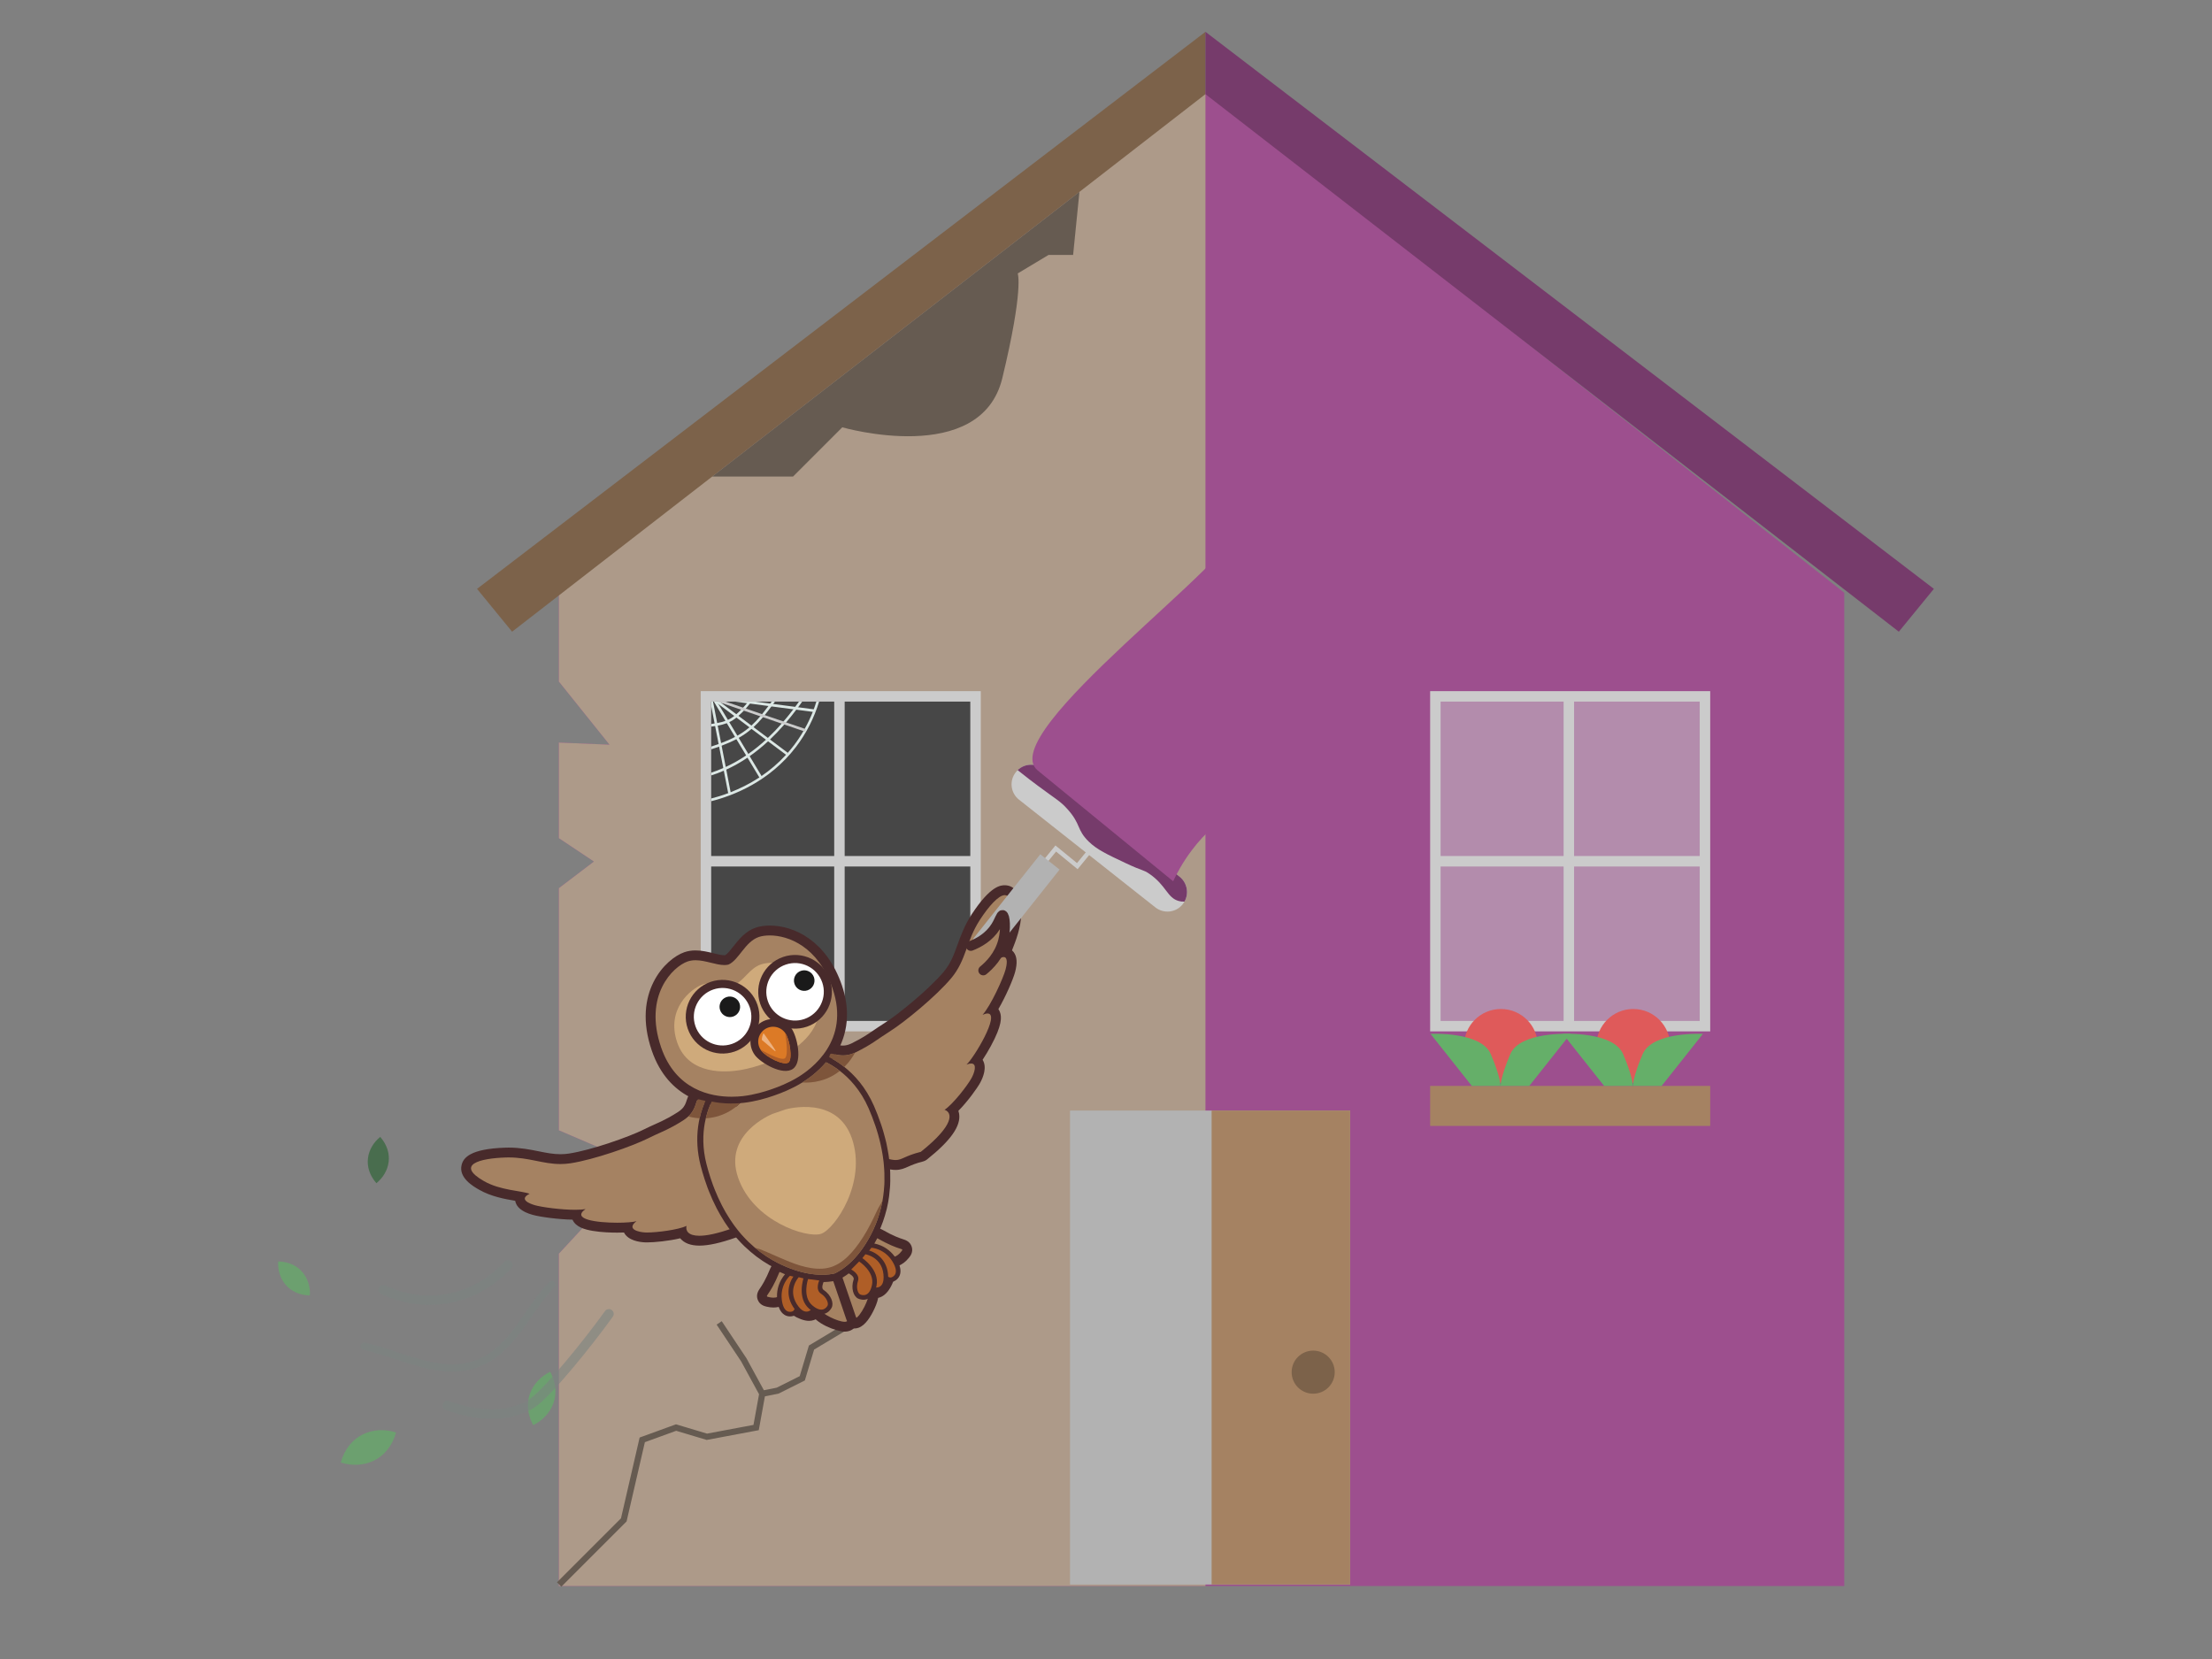 <?xml version="1.0" encoding="utf-8"?>
<!-- Generator: Adobe Illustrator 24.1.2, SVG Export Plug-In . SVG Version: 6.00 Build 0)  -->
<svg version="1.1" id="Слой_1" xmlns="http://www.w3.org/2000/svg" xmlns:xlink="http://www.w3.org/1999/xlink" x="0px" y="0px"
	 viewBox="0 0 1075.95 806.96" style="enable-background:new 0 0 1075.95 806.96;" xml:space="preserve">
<rect x="0" y="0" width="1075.95" height="806.96" fill="#808080" stroke="none"/>
<style type="text/css">
	.st0{fill:#9D4F8E;}
	.st1{fill:#AD9A89;}
	.st2{fill:#7C624A;}
	.st3{fill:#763B6B;}
	.st4{fill:#CBCBCB;}
	.st5{fill:#474747;}
	.st6{fill:none;stroke:#CBCBCB;stroke-width:5.093;stroke-miterlimit:10;}
	.st7{fill:#DCE8E5;}
	.st8{opacity:0.5;fill:#CBCBCB;}
	.st9{fill:#DF5A5A;}
	.st10{fill:#665B51;}
	.st11{fill:#B2B2B2;}
	.st12{fill:#A58262;}
	.st13{fill:none;stroke:#665B51;stroke-width:2.994;stroke-miterlimit:10;}
	.st14{fill:#65AF69;}
	.st15{fill:#482A2B;}
	.st16{fill:#CFAA7B;}
	.st17{fill:#DC7A26;}
	.st18{clip-path:url(#SVGID_4_);fill:#AF5E27;}
	.st19{fill:#EDB280;}
	.st20{fill:#FFFFFF;}
	.st21{fill:#AF5E27;}
	.st22{fill:#1A1A1A;}
	.st23{fill:#7E553B;}
	.st24{opacity:0.7;fill:#65AF69;}
	.st25{opacity:0.7;fill:#32663A;}
	.st26{opacity:0.6;}
	.st27{fill:#7C8381;}
	.st28{fill:none;stroke:#CBCBCB;stroke-width:2.113;stroke-miterlimit:10;}
	.st29{fill:#A58262;stroke:#482A2B;stroke-width:4.799;stroke-linecap:round;stroke-linejoin:round;stroke-miterlimit:10;}
</style>
<g>
	<g>
		<polygon class="st0" points="897.09,288.32 897.09,771.48 271.83,771.48 271.83,609.82 311.62,566.85 271.83,549.8 271.83,432.02 
			288.88,419.06 271.83,407.69 271.83,361.19 296.46,362.22 271.83,331.52 271.83,288.32 586.35,43.9 		"/>
		<polygon class="st1" points="586.35,43.9 586.35,771.48 271.83,771.48 271.83,609.82 311.62,566.85 271.83,549.8 271.83,432.02 
			288.88,419.06 271.83,407.69 271.83,361.19 296.46,362.22 271.83,331.52 271.83,288.32 		"/>
		<polygon class="st2" points="586.35,15.48 586.35,45.79 525.05,93.33 346.43,231.8 249.09,307.27 232.04,286.43 		"/>
		<polygon class="st3" points="586.35,45.8 586.35,15.48 940.67,286.43 923.62,307.27 		"/>
	</g>
	<g>
		<g>
			<path class="st4" d="M348.65,341.15l0.08,0.11h0.25L348.65,341.15z"/>
		</g>
		<rect x="343.39" y="338.72" class="st5" width="131.14" height="160.42"/>
		<g>
			<rect x="405.77" y="338.72" class="st4" width="5.09" height="160.42"/>
		</g>
		<line class="st6" x1="343.39" y1="418.93" x2="474.52" y2="418.93"/>
		<g>
			<path class="st7" d="M398.43,341.27c-2.47,8.06-6.25,15.47-11.24,22.03c-12.9,16.92-30.52,23.72-41.25,26.42v-1.32
				c2.44-0.62,5.25-1.46,8.26-2.6c0.39-0.14,0.79-0.29,1.2-0.46c4.39-1.71,9.19-4.04,13.97-7.18c0.36-0.24,0.71-0.47,1.06-0.71
				c4.09-2.79,8.14-6.19,11.9-10.31c0.29-0.32,0.59-0.64,0.85-0.95c1.03-1.16,2.02-2.37,2.99-3.64c1.69-2.22,3.23-4.52,4.62-6.93
				c0.23-0.37,0.43-0.75,0.64-1.12c1.48-2.64,2.78-5.39,3.91-8.22c0.15-0.41,0.32-0.83,0.47-1.23c0.46-1.24,0.89-2.48,1.27-3.76
				H398.43z"/>
		</g>
		<g>
			<path class="st7" d="M390.19,341.27c-0.65,0.94-1.31,1.85-1.97,2.75c-0.29,0.39-0.59,0.8-0.89,1.18
				c-1.62,2.16-3.27,4.23-4.94,6.19c-0.29,0.34-0.6,0.7-0.89,1.03c-2.28,2.61-4.6,5.03-6.95,7.27c-0.32,0.29-0.64,0.6-0.95,0.89
				c-2.92,2.69-5.89,5.09-8.94,7.23c-0.36,0.24-0.71,0.48-1.07,0.73c-3.35,2.27-6.79,4.19-10.31,5.81c-0.39,0.18-0.79,0.36-1.2,0.53
				c-2.01,0.87-4.06,1.64-6.14,2.3v-1.34c1.99-0.66,3.95-1.41,5.88-2.27c0.41-0.17,0.8-0.34,1.2-0.53c3.39-1.57,6.7-3.42,9.92-5.6
				c0.36-0.24,0.7-0.48,1.06-0.74c2.92-2.04,5.77-4.34,8.57-6.9c0.31-0.29,0.62-0.59,0.94-0.88c2.27-2.14,4.49-4.46,6.7-6.95
				c0.29-0.34,0.59-0.69,0.88-1.03c1.62-1.87,3.22-3.86,4.8-5.93c0.29-0.39,0.6-0.79,0.89-1.18c0.62-0.84,1.25-1.69,1.86-2.56
				H390.19z"/>
		</g>
		<g>
			<path class="st7" d="M376.94,341.27c-0.29,0.39-0.56,0.78-0.84,1.16c-0.29,0.41-0.57,0.8-0.87,1.18
				c-1.12,1.52-2.2,2.92-3.26,4.21c-0.28,0.36-0.57,0.7-0.85,1.03c-1.53,1.81-3.03,3.41-4.6,4.84c-0.32,0.29-0.65,0.59-0.97,0.85
				c-1.91,1.66-3.95,3.08-6.24,4.38c-0.37,0.22-0.74,0.42-1.12,0.62c-2.13,1.12-4.48,2.16-7.19,3.18c-0.39,0.15-0.79,0.31-1.21,0.45
				c-1.21,0.45-2.5,0.88-3.86,1.31v-1.34c1.27-0.42,2.47-0.83,3.62-1.24c0.41-0.15,0.81-0.29,1.21-0.45c2.55-0.97,4.77-1.94,6.79-3
				c0.38-0.19,0.75-0.39,1.12-0.61c2.15-1.21,4.06-2.55,5.87-4.07c0.32-0.28,0.65-0.56,0.97-0.87c1.46-1.32,2.89-2.81,4.32-4.51
				c0.29-0.33,0.59-0.67,0.88-1.03c0.99-1.21,2.01-2.53,3.08-3.96c0.29-0.38,0.57-0.78,0.87-1.18c0.24-0.31,0.47-0.64,0.71-0.97
				H376.94z"/>
		</g>
		<g>
			<path class="st7" d="M365.52,341.27c-0.23,0.33-0.48,0.65-0.74,0.97c-0.65,0.84-1.32,1.64-2.02,2.42
				c-0.31,0.34-0.62,0.69-0.95,1.02c-0.84,0.89-1.72,1.72-2.62,2.51c-0.33,0.29-0.65,0.57-0.99,0.84c-0.22,0.18-0.43,0.36-0.66,0.53
				c-0.89,0.69-1.83,1.25-2.81,1.69c-0.38,0.19-0.78,0.36-1.18,0.51c-1.43,0.55-2.92,0.92-4.42,1.2c-0.42,0.08-0.84,0.14-1.26,0.2
				c-0.64,0.1-1.27,0.19-1.91,0.28v-1.29c0.56-0.08,1.12-0.15,1.67-0.25c0.42-0.05,0.84-0.13,1.25-0.22c1.38-0.24,2.71-0.56,4-1.04
				c0.41-0.14,0.81-0.31,1.21-0.48c0.94-0.43,1.83-0.95,2.67-1.6c0.13-0.1,0.27-0.2,0.39-0.32c0.34-0.27,0.69-0.55,1.02-0.83
				c0.8-0.7,1.58-1.43,2.34-2.19c0.32-0.33,0.64-0.66,0.94-1.01c0.66-0.69,1.29-1.41,1.88-2.16c0.22-0.25,0.42-0.51,0.61-0.78
				H365.52z"/>
		</g>
		<g>
			<polygon class="st7" points="355.47,385.7 354.22,385.95 354.2,385.79 352.07,374.88 351.82,373.58 349.79,363.18 349.55,361.92 
				347.84,353.16 347.6,351.9 345.93,343.33 345.93,341.27 346.83,341.27 348.85,351.68 349.1,352.95 350.76,361.47 351,362.73 
				353.01,373.04 353.27,374.34 355.39,385.33 			"/>
		</g>
		<g>
			<polygon class="st7" points="370.67,377.86 369.58,378.52 369.36,378.15 363.58,368.54 362.93,367.44 358.19,359.55 
				357.55,358.47 353.52,351.76 352.85,350.64 347.22,341.27 348.72,341.27 349.44,342.46 354.06,350.15 354.71,351.25 
				358.67,357.86 359.32,358.92 363.99,366.7 364.65,367.81 370.42,377.44 			"/>
		</g>
		<g>
			<polygon class="st7" points="383.24,366.22 382.47,367.24 382.32,367.12 373.59,360.58 372.56,359.8 365.55,354.55 
				364.53,353.78 358.18,349.02 357.13,348.23 349.44,342.46 347.84,341.27 348.72,341.27 348.65,341.15 348.98,341.27 
				349.97,341.27 350.8,341.89 358.14,347.4 359.17,348.18 365.5,352.92 366.52,353.69 373.5,358.92 374.54,359.69 383.17,366.17 
							"/>
		</g>
		<g>
			<path class="st4" d="M340.84,336.17v165.51h136.23V336.17H340.84z M471.98,496.59H345.93V341.27h2.79l-0.08-0.11l0.33,0.11h123
				V496.59z"/>
			<polygon class="st4" points="391.97,354.67 391.56,355.87 390.79,355.6 381.49,352.42 380.2,351.97 371.12,348.85 369.82,348.41 
				361.8,345.67 360.49,345.21 350.8,341.89 348.98,341.27 352.87,341.27 361.43,344.21 362.75,344.65 370.7,347.38 371.97,347.82 
				381.07,350.94 382.38,351.39 391.42,354.48 			"/>
		</g>
		<g>
			<polygon class="st7" points="396.31,345.09 396.14,346.36 395.33,346.26 387.32,345.2 385.87,345.01 375.23,343.61 
				373.78,343.42 364.78,342.23 363.31,342.04 357.43,341.27 367.29,341.27 374.64,342.23 376.1,342.42 386.76,343.82 
				388.22,344.02 395.8,345.02 			"/>
		</g>
	</g>
	<g>
		<g>
			<path class="st4" d="M703.44,341.15l0.08,0.11h0.25L703.44,341.15z"/>
		</g>
		<rect x="698.18" y="338.72" class="st8" width="131.14" height="160.42"/>
		<g>
			<rect x="760.57" y="338.72" class="st4" width="5.09" height="160.42"/>
		</g>
		<line class="st6" x1="698.18" y1="418.93" x2="829.32" y2="418.93"/>
		<g>
			<path class="st4" d="M695.64,336.17v165.51h136.23V336.17H695.64z M826.77,496.59H700.73V341.27h2.79l-0.08-0.11l0.33,0.11h123
				V496.59z"/>
		</g>
	</g>
	<circle class="st9" cx="730.07" cy="508.75" r="17.96"/>
	<circle class="st9" cx="794.44" cy="508.75" r="17.96"/>
	<path class="st10" d="M525.05,93.33l-3.07,30.69h-11.98L495.04,133c0,0,2.99,7.49-7.49,50.9c-10.48,43.41-77.85,23.95-77.85,23.95
		l-23.95,23.95h-39.33L525.05,93.33z"/>
	<rect x="520.48" y="540.19" class="st11" width="136.23" height="230.54"/>
	<rect x="589.35" y="540.19" class="st12" width="67.37" height="230.54"/>
	<circle class="st2" cx="638.75" cy="667.44" r="10.48"/>
	<polyline class="st13" points="271.98,770.73 303.42,739.29 312.4,700.37 328.86,694.38 343.84,698.87 367.79,694.38 
		370.78,677.92 361.8,661.45 349.82,643.48 	"/>
	<polyline class="st13" points="370.78,677.92 378.27,676.42 390.24,670.43 394.73,655.46 409.7,646.48 420.18,634.5 421.68,627.02 
			"/>
	<rect x="695.64" y="528.21" class="st12" width="136.23" height="19.46"/>
	<path class="st14" d="M715.91,528.21l-20.09-25.33c0,0,24.56-1.26,29.32,9.85s4.75,15.48,4.75,15.48H715.91z"/>
	<path class="st14" d="M743.86,528.21l20.09-25.33c0,0-24.56-1.26-29.32,9.85c-4.75,11.11-4.75,15.48-4.75,15.48H743.86z"/>
	<path class="st14" d="M780.28,528.21l-20.09-25.33c0,0,24.56-1.26,29.32,9.85c4.75,11.11,4.75,15.48,4.75,15.48H780.28z"/>
	<path class="st14" d="M808.24,528.21l20.09-25.33c0,0-24.56-1.26-29.32,9.85s-4.75,15.48-4.75,15.48H808.24z"/>
	<g>
		<g>
			<path class="st12" d="M435.62,566.66c-1.41,0-2.99-0.28-5.29-0.94c-0.06-0.02-0.11-0.03-0.16-0.05
				c-10.88-3.44-37.6-17.9-38.73-18.51c-0.92-0.5-1.41-1.54-1.21-2.57c0.75-3.85,3.62-11.78,6.6-19.78l1.01-2.67
				c1.11-2.94,2.09-5.54,2.74-7.33c0.15-0.41,0.6-1.7,0.67-2.01c0.34-1.65,1.58-2.66,3.24-2.66c0.68,0,1.34,0.16,2.1,0.34
				c0.98,0.24,2.08,0.51,3.45,0.51h0c1.6,0,3.19-0.38,4.87-1.15c0.13-0.05,0.19-0.09,0.25-0.12l0.22-0.1
				c5.18-2.57,7.67-4.27,10.82-6.42c1.49-1.02,3.19-2.18,5.35-3.54c6.79-4.28,21.94-16.6,29.31-25.4c3.73-4.46,5.4-9.08,7.17-13.97
				c1.62-4.48,3.3-9.12,6.62-14.21c5.67-8.68,10.42-13.07,14.12-13.07c1.28,0,2.44,0.49,3.34,1.42c1.68,1.73,2.4,4.89,2.27,9.97
				c-0.17,6.51-2.65,12.73-4.46,17.28c-0.22,0.56-0.44,1.1-0.64,1.61c0.75,0.21,1.4,0.65,1.88,1.29c0.43,0.56,1.74,2.28,0.27,7.69
				c-1.04,3.79-5.06,12.92-8.81,18.95c0.69,0.44,1.23,1.09,1.54,1.92c1.74,4.62-4.75,16.2-9.23,22.54c0.52,0.37,0.85,0.81,1.05,1.15
				c1.63,2.74-0.35,6.98-1.27,8.68c-1.71,3.13-7.11,10.31-11.43,14.3c0.45,0.66,0.76,1.42,0.91,2.25c0.84,4.92-4,11.5-14.79,20.1
				c-0.27,0.21-0.58,0.37-0.91,0.45c-3.83,0.97-5.92,1.9-7.6,2.65C439.1,566.04,437.7,566.66,435.62,566.66z"/>
			<path class="st15" d="M488.77,435.4c2.07,0,3.38,2.49,3.21,8.92c-0.24,9.19-5.45,17.89-6.26,22.16c1.08-0.67,1.88-0.96,2.48-0.96
				c2.25,0,1.48,4.05,0.92,6.1c-1.22,4.45-7.17,17.51-11.18,22c1-0.44,1.8-0.64,2.42-0.64c6.38,0-6.71,21.77-10.25,24.86
				c0.95-0.37,1.71-0.53,2.29-0.53c3.17,0,1.43,4.77,0.2,7.04c-1.99,3.66-9.22,12.95-13.16,15.46c3.87,1.34,5.07,7.21-11.54,20.46
				c-7.93,2-9.06,3.99-12.26,3.99c-1.14,0-2.55-0.25-4.63-0.85c-0.04-0.01-0.09-0.03-0.14-0.04c-10.74-3.41-38.27-18.33-38.27-18.33
				c0.75-3.82,3.8-12.18,6.5-19.4c1.52-4.02,2.92-7.7,3.76-10.03c0.42-1.17,0.7-1.99,0.77-2.37c0.11-0.54,0.41-0.72,0.88-0.72
				c1.02,0,2.88,0.85,5.55,0.85c1.65,0,3.6-0.32,5.87-1.36c0.16-0.07,0.32-0.15,0.49-0.23c7.98-3.96,9.93-6.01,16.43-10.1
				c7.12-4.49,22.46-17.04,29.87-25.9c7.4-8.86,7.09-17.85,13.96-28.41C480.79,441.05,485.65,435.4,488.77,435.4 M488.77,430.6
				C488.77,430.6,488.77,430.6,488.77,430.6c-1.88,0-6.88,0-16.13,14.16c-3.47,5.32-5.27,10.31-6.87,14.71
				c-1.77,4.89-3.3,9.11-6.76,13.25c-6.97,8.33-22.01,20.66-28.75,24.91c-2.19,1.38-3.9,2.55-5.41,3.58
				c-3.07,2.09-5.49,3.75-10.55,6.26c-0.07,0.03-0.14,0.07-0.21,0.1l-0.1,0.05c-0.04,0.02-0.05,0.02-0.09,0.04
				c-1.35,0.62-2.62,0.93-3.87,0.93c-1.08,0-2-0.22-2.89-0.44c-0.84-0.2-1.7-0.41-2.67-0.41c-2.76,0-5,1.82-5.58,4.53
				c-0.05,0.17-0.19,0.61-0.6,1.76c-0.63,1.75-1.61,4.33-2.74,7.31l-0.99,2.63c-3.49,9.37-5.97,16.37-6.71,20.17
				c-0.4,2.06,0.58,4.14,2.42,5.14c1.14,0.62,28.06,15.18,39.11,18.68c0.05,0.02,0.1,0.03,0.15,0.04c0.04,0.01,0.08,0.02,0.12,0.04
				c2.53,0.72,4.31,1.03,5.95,1.03c2.59,0,4.36-0.79,6.22-1.62c1.59-0.71,3.58-1.6,7.21-2.51c0.66-0.17,1.28-0.47,1.82-0.9
				c11.7-9.33,16.67-16.44,15.66-22.39c-0.08-0.46-0.19-0.9-0.34-1.33c4.43-4.45,9.12-10.94,10.61-13.67
				c1.39-2.56,3.4-7.39,1.23-11.05c-0.02-0.03-0.04-0.07-0.06-0.1c1.44-2.18,2.86-4.57,4.01-6.69c5.57-10.24,5.29-14.21,4.42-16.51
				c-0.2-0.53-0.45-1.01-0.76-1.45c3.63-6.23,7.14-14.39,8.11-17.94c1.2-4.42,0.98-7.62-0.68-9.79c-0.24-0.31-0.51-0.6-0.8-0.86
				c1.86-4.69,4.33-11.01,4.51-17.8c0.16-5.84-0.75-9.45-2.95-11.7C492.48,431.36,490.68,430.6,488.77,430.6L488.77,430.6z"/>
		</g>
		<g>
			<path class="st12" d="M340.21,603.51c-3.54,0-6.07-0.92-7.54-2.73c-0.3-0.37-0.55-0.77-0.74-1.2c-5.35,1.53-13.5,2.36-17.15,2.36
				c-0.37,0-0.71-0.01-1.01-0.02c-1.68-0.08-7.26-0.6-8.35-4.07c-0.09-0.27-0.14-0.54-0.17-0.82c-2.1,0.13-4.13,0.15-5.03,0.15
				c-11.97,0-18.6-1.77-19.7-5.26c-0.11-0.35-0.17-0.69-0.18-1.04c-0.19,0-0.38,0-0.58,0c-6.79,0-16.42-1.24-20.18-2.31
				c-4.28-1.22-6.46-2.93-6.67-5.22c-0.04-0.45-0.01-0.88,0.11-1.29c-0.55-0.1-1.13-0.19-1.73-0.3c-4.82-0.81-11.42-1.93-17.07-5.16
				c-3.64-2.08-8.37-5.32-7.36-9.4c0.99-3.99,7.4-6.2,19.05-6.57c0.52-0.02,1.03-0.02,1.53-0.02c5.38,0,9.79,0.89,14.05,1.74
				c3.74,0.75,7.28,1.46,11.12,1.46c1.54,0,3.03-0.11,4.54-0.34c11.37-1.73,29.75-8.28,36.92-11.86c2.26-1.12,4.11-1.96,5.75-2.7
				c2.22-1,4.15-1.87,6.55-3.19c1.49-0.82,3.02-1.73,4.66-2.77c0.79-0.5,1.51-1.06,2.13-1.64c2.04-1.93,2.68-3.94,3.14-5.41
				c0.42-1.34,1.13-3.58,3.53-3.58c0.39,0,0.78,0.07,1.18,0.21c0.27,0.09,1.16,0.31,4.05,0.87c0.25,0.04,1.45,0.27,1.45,0.27
				c0.63,0.13,1.28,0.25,1.95,0.37c0.62,0.12,3.56,0.67,3.56,0.67c2.08,0.4,4.29,0.81,6.49,1.25c7.95,1.56,12.86,2.72,15.45,3.67
				c0.99,0.36,1.62,1.32,1.57,2.37c-0.06,1.29-1.6,31.63-4.28,42.67c-1.55,5.75-2.94,6.9-5.93,8.97c-1.46,1.01-3.28,2.26-5.96,4.87
				c-0.09,0.09-0.2,0.2-0.32,0.31c-0.23,0.21-0.51,0.38-0.8,0.49c-0.37,0.13-0.74,0.27-1.1,0.39
				C350.09,602.22,344.38,603.51,340.21,603.51z"/>
			<path class="st15" d="M339.83,534.72c0.11,0,0.24,0.02,0.39,0.07c0.52,0.19,2.14,0.53,4.39,0.96c0.46,0.08,0.95,0.18,1.46,0.28
				c1.18,0.23,2.48,0.47,3.85,0.73c2.53,0.48,5.33,1.01,8.11,1.56c6.15,1.2,12.2,2.51,15.09,3.57c0,0-1.56,31.27-4.22,42.22
				c-2.16,8.01-3.5,5.18-11.22,12.68c-0.09,0.09-0.17,0.17-0.27,0.26c-0.35,0.13-0.7,0.26-1.05,0.37
				c-7.47,2.67-12.66,3.67-16.16,3.67c-5.43,0-6.79-2.42-6.28-4.81c-3.93,1.93-14.41,3.23-19.15,3.23c-0.33,0-0.63-0.01-0.9-0.02
				c-3.05-0.14-9.48-1.5-4.27-5.5c-1.47,0.46-5.19,0.76-9.4,0.76c-9.89,0-22.53-1.64-15.37-6.65c-1.34,0.25-3.1,0.36-5.09,0.36
				c-6.78,0-16.08-1.24-19.52-2.22c-2.58-0.74-8.07-2.85-2.62-5.57c-4.08-1.54-14.22-1.59-22.2-6.16c-14-8-2.01-11.09,10.58-11.49
				c0.49-0.02,0.98-0.02,1.45-0.02c9.9,0,16.7,3.21,25.17,3.21c1.57,0,3.19-0.11,4.9-0.37c11.41-1.73,30.1-8.33,37.63-12.08
				c5.2-2.58,8.05-3.56,12.38-5.93c1.4-0.77,2.96-1.68,4.79-2.85c0.98-0.63,1.8-1.27,2.48-1.92
				C339.08,539.01,338.3,534.72,339.83,534.72 M339.83,529.93C339.83,529.93,339.83,529.93,339.83,529.93
				c-4.15,0-5.36,3.82-5.81,5.25c-0.45,1.42-0.91,2.89-2.51,4.39c-0.51,0.48-1.09,0.93-1.76,1.36c-1.59,1.01-3.08,1.9-4.53,2.7
				c-2.31,1.27-4.19,2.12-6.37,3.1c-1.65,0.75-3.53,1.59-5.83,2.73c-7.12,3.56-25.46,10-36.22,11.64c-1.4,0.21-2.76,0.32-4.18,0.32
				c-3.6,0-7.02-0.69-10.64-1.42c-4.18-0.84-8.91-1.79-14.53-1.79c-0.53,0-1.06,0.01-1.6,0.03c-17.36,0.55-20.48,5.05-21.31,8.39
				c-1.57,6.31,5.75,10.49,8.5,12.06c5.89,3.37,12.58,4.55,17.55,5.39c0.54,3.08,3.34,5.37,8.34,6.79
				c3.75,1.07,12.6,2.26,19.54,2.39c1.56,3.6,5.98,4.8,9.74,5.44c4.43,0.76,9.43,0.87,12.01,0.87c0.79,0,1.97-0.01,3.3-0.06
				c2,3.97,7.67,4.68,10.15,4.79c0.33,0.02,0.71,0.02,1.12,0.02c3.48,0,10.56-0.68,16.06-2c1.95,2.37,5.1,3.57,9.36,3.57
				c4.44,0,10.41-1.33,17.74-3.94c0.36-0.12,0.73-0.26,1.1-0.39c0.6-0.22,1.15-0.55,1.62-0.98c0.14-0.13,0.27-0.25,0.39-0.38
				c2.52-2.44,4.24-3.63,5.62-4.58c3.5-2.42,5.21-4.12,6.86-10.26c0.01-0.04,0.02-0.08,0.03-0.12c2.74-11.26,4.28-41.82,4.35-43.11
				c0.1-2.1-1.17-4.02-3.14-4.74c-2.71-1-7.74-2.2-15.82-3.78c-2.23-0.44-4.48-0.87-6.59-1.27l-1.55-0.29
				c-0.64-0.12-1.28-0.25-1.9-0.36c-0.67-0.13-1.31-0.25-1.92-0.37c-0.02,0-0.03-0.01-0.05-0.01l-0.58-0.11
				c-0.3-0.06-0.59-0.11-0.88-0.16c-2.64-0.51-3.45-0.7-3.69-0.78C341.14,530.04,340.48,529.93,339.83,529.93L339.83,529.93z"/>
		</g>
		<g>
			<path class="st12" d="M355.88,535.88c-10.37,0-28.9-3.33-36.57-25.62c-9.18-26.69,6.01-41.96,14.34-44.83
				c1.45-0.5,2.98-0.74,4.67-0.74c2.82,0,5.53,0.67,8.15,1.32c2.14,0.53,4.16,1.03,5.84,1.03c0.46,0,0.87-0.04,1.25-0.11
				c1.69-0.84,3.32-2.9,5.03-5.08c2.52-3.2,5.38-6.83,9.76-8.34c1.69-0.58,3.79-0.89,6.07-0.89c11.3,0,25.86,7.2,32.81,27.41
				c8.99,26.13-9.42,40.83-17.75,45.94c-4.93,3.02-10.13,5.01-12.79,5.93c-0.27,0.09-0.51,0.17-0.7,0.24
				c-0.19,0.07-0.42,0.15-0.69,0.24c-2.66,0.92-7.98,2.54-13.73,3.2C359.68,535.77,357.77,535.88,355.88,535.88z"/>
			<path class="st15" d="M374.42,455.01c8.99,0,23.48,5.28,30.54,25.79c8.73,25.38-10.28,39.15-16.74,43.11
				c-4.84,2.97-10.03,4.92-12.32,5.7c-0.28,0.1-0.51,0.17-0.7,0.24c-0.18,0.07-0.42,0.15-0.69,0.24c-2.29,0.79-7.57,2.44-13.22,3.08
				c-1.35,0.15-3.21,0.3-5.41,0.3c-10.06,0-27.14-3.18-34.3-24c-8.73-25.38,5.86-39.37,12.85-41.78c1.27-0.44,2.57-0.61,3.89-0.61
				c4.86,0,9.89,2.34,13.99,2.34c0.71,0,1.39-0.07,2.03-0.23c5.12-2.26,8.01-11.11,14.78-13.43
				C370.47,455.3,372.29,455.01,374.42,455.01 M374.43,450.21C374.43,450.21,374.42,450.21,374.43,450.21
				c-2.55,0-4.92,0.35-6.86,1.02c-5.05,1.74-8.27,5.83-10.86,9.13c-1.37,1.74-2.78,3.53-3.93,4.26c-0.14,0.01-0.29,0.02-0.46,0.02
				c-1.38,0-3.27-0.46-5.26-0.96c-2.63-0.65-5.61-1.38-8.73-1.38c-1.97,0-3.75,0.28-5.45,0.87c-9.05,3.11-25.6,19.49-15.83,47.88
				c8.15,23.7,27.83,27.24,38.84,27.24c1.98,0,3.98-0.11,5.95-0.33c5.98-0.68,11.49-2.36,14.24-3.31c0.27-0.09,0.5-0.17,0.7-0.24
				c0.2-0.06,0.43-0.14,0.7-0.24c2.75-0.95,8.13-3,13.26-6.15c4.57-2.8,10.98-7.69,15.62-15.06c6.23-9.92,7.32-21.57,3.15-33.7
				C402.14,457.83,386.56,450.21,374.43,450.21L374.43,450.21z"/>
		</g>
		<g>
			<path class="st12" d="M433.17,614.04c-1.82,0-3.7-0.57-5.74-1.74c-1.85-1.07-3.13-1.99-4.07-2.67c-0.29-0.21-0.54-0.39-0.77-0.55
				c-1.07-0.73-1.37-2.18-0.67-3.27c0.92-1.44,1.82-3,2.68-4.65c0.3-0.58,0.83-1.01,1.46-1.2c0.22-0.06,0.45-0.1,0.67-0.1
				c0.42,0,0.83,0.11,1.2,0.32c5.74,3.3,8.93,4.33,10.46,4.82c1.17,0.38,2.38,0.76,2.81,2.17c0.42,1.39-0.4,2.41-0.94,3.09
				c-1.31,1.64-2.8,2.76-4.45,3.33C434.96,613.89,434.08,614.04,433.17,614.04z"/>
			<path class="st15" d="M426.73,602.28c11.56,6.66,13.29,4.44,11.64,6.52c-1.05,1.32-2.17,2.14-3.34,2.54
				c-0.6,0.21-1.22,0.31-1.86,0.31c-1.45,0-2.98-0.52-4.55-1.42c-2.32-1.33-3.68-2.43-4.68-3.11
				C424.89,605.63,425.82,604.02,426.73,602.28 M426.73,597.48c-0.45,0-0.9,0.06-1.35,0.19c-1.26,0.37-2.31,1.23-2.91,2.39
				c-0.82,1.58-1.68,3.08-2.57,4.46c-1.4,2.18-0.81,5.09,1.33,6.55c0.22,0.15,0.46,0.32,0.73,0.52c0.98,0.7,2.31,1.67,4.27,2.79
				c2.39,1.37,4.72,2.06,6.94,2.06c1.17,0,2.32-0.19,3.42-0.57c2.08-0.72,3.95-2.09,5.54-4.09c0.65-0.81,2.15-2.7,1.36-5.29
				c-0.79-2.61-3.03-3.33-4.37-3.76c-1.45-0.47-4.48-1.44-10-4.61C428.39,597.69,427.56,597.48,426.73,597.48L426.73,597.48z"/>
		</g>
		<g>
			<path class="st12" d="M425.82,629.03c-0.91,0-2.25-0.31-3.53-1.77c-3.55-4.05-5.47-6.87-6.74-8.73
				c-0.28-0.41-0.53-0.77-0.75-1.08c-0.69-0.96-0.57-2.28,0.28-3.11c1.94-1.89,3.79-4.08,5.5-6.51c0.46-0.66,1.21-1.02,1.96-1.02
				c0.41,0,0.82,0.1,1.19,0.32c0.43,0.25,0.9,0.52,1.41,0.85l0.84,0.54c3.58,2.28,6.67,4.25,7.37,7.29
				c0.62,2.67-1.9,11.52-6.17,12.99C426.74,628.95,426.28,629.03,425.82,629.03z"/>
			<path class="st15" d="M422.53,609.2c0.4,0.23,0.84,0.49,1.32,0.79c3.57,2.29,6.64,4.08,7.17,6.35c0.41,1.79-1.81,9.22-4.61,10.18
				c-0.2,0.07-0.39,0.1-0.59,0.1c-0.56,0-1.15-0.28-1.73-0.95c-4.27-4.88-6.13-7.94-7.34-9.63
				C418.6,614.24,420.57,611.99,422.53,609.2 M422.54,604.4c-1.51,0-3,0.72-3.93,2.03c-1.63,2.31-3.38,4.39-5.21,6.18
				c-1.69,1.65-1.93,4.29-0.55,6.22c0.21,0.3,0.45,0.65,0.72,1.04c1.3,1.91,3.27,4.8,6.92,8.97c1.87,2.14,3.93,2.59,5.34,2.59
				c0.73,0,1.45-0.12,2.15-0.36c5.86-2.02,8.52-12.37,7.72-15.8c-0.93-4-4.56-6.32-8.41-8.77l-0.84-0.53
				c-0.63-0.4-1.17-0.72-1.52-0.92C424.17,604.61,423.35,604.4,422.54,604.4L422.54,604.4z"/>
		</g>
		<g>
			<path class="st12" d="M376.17,633.6c-0.86,0-1.77-0.12-2.71-0.34c-0.85-0.21-2.13-0.51-2.65-1.86c-0.53-1.37,0.18-2.42,0.88-3.44
				c0.9-1.33,2.78-4.09,5.27-10.19c0.25-0.61,0.73-1.08,1.34-1.33c0.28-0.11,0.59-0.17,0.89-0.17c0.34,0,0.68,0.07,1,0.22
				c1.65,0.75,3.32,1.43,4.97,2.01c1.22,0.43,1.88,1.75,1.49,2.99c-0.08,0.27-0.17,0.56-0.27,0.89c-0.32,1.11-0.76,2.62-1.56,4.58
				c-1.32,3.23-3.27,5.31-5.81,6.18C378.12,633.44,377.17,633.6,376.17,633.6z"/>
			<path class="st15" d="M379.18,618.67c1.79,0.82,3.52,1.51,5.17,2.09c-0.36,1.15-0.76,2.85-1.76,5.3
				c-0.98,2.41-2.37,4.13-4.36,4.82c-0.62,0.21-1.3,0.33-2.05,0.33c-0.66,0-1.38-0.09-2.15-0.27
				C371.45,630.3,374.17,630.98,379.18,618.67 M379.18,613.87c-0.6,0-1.2,0.11-1.77,0.34c-1.21,0.48-2.18,1.44-2.67,2.65
				c-2.39,5.86-4.17,8.48-5.03,9.74c-0.79,1.16-2.12,3.11-1.13,5.65c0.98,2.53,3.32,3.09,4.32,3.33c1.13,0.27,2.23,0.41,3.28,0.41
				c1.26,0,2.48-0.2,3.61-0.59c3.22-1.11,5.66-3.65,7.25-7.54c0.85-2.08,1.31-3.67,1.65-4.82c0.09-0.31,0.17-0.59,0.25-0.84
				c0.78-2.47-0.54-5.12-2.98-5.98c-1.59-0.56-3.19-1.21-4.77-1.93C380.54,614.01,379.86,613.87,379.18,613.87L379.18,613.87z"/>
		</g>
		<g>
			<path class="st12" d="M393.47,640.08c-4,0-10.07-4.31-11.18-6.72c-1.31-2.83-0.09-6.29,1.33-10.29l0.33-0.93
				c0.2-0.57,0.4-1.06,0.58-1.51c0.38-0.92,1.27-1.5,2.22-1.5c0.23,0,0.47,0.03,0.7,0.1c2.82,0.86,5.63,1.44,8.35,1.74
				c1.18,0.13,2.08,1.1,2.13,2.28c0.02,0.38,0.04,0.8,0.08,1.29c0.15,2.25,0.36,5.65,0.06,11.03c-0.12,2.09-1.19,3.63-2.92,4.23
				C394.63,639.99,394.07,640.08,393.47,640.08z"/>
			<path class="st15" d="M386.75,621.54c3.26,0.99,6.21,1.54,8.79,1.83c0.09,2.08,0.5,5.63,0.13,12.08
				c-0.07,1.19-0.56,1.84-1.31,2.09c-0.27,0.09-0.56,0.13-0.88,0.13c-3.06,0-8.31-3.82-9.01-5.33c-0.98-2.11,0.34-5.41,1.75-9.41
				C386.39,622.42,386.58,621.96,386.75,621.54 M386.74,616.74c-1.91,0-3.69,1.14-4.44,2.99c-0.23,0.58-0.43,1.09-0.61,1.6
				l-0.33,0.94c-1.53,4.31-2.97,8.38-1.25,12.1c1.57,3.39,8.6,8.11,13.36,8.11c0.86,0,1.68-0.13,2.45-0.39
				c2.67-0.92,4.36-3.29,4.54-6.35c0.32-5.53,0.09-9.02-0.06-11.33c-0.03-0.47-0.06-0.88-0.07-1.25c-0.1-2.36-1.92-4.3-4.27-4.56
				c-2.57-0.28-5.24-0.84-7.92-1.65C387.67,616.81,387.21,616.74,386.74,616.74L386.74,616.74z"/>
		</g>
		<g>
			<path class="st12" d="M415.56,643.8c-1.18-0.01-2.19-0.88-2.36-2.05c-0.02-0.14-0.06-0.28-0.1-0.42
				c-0.63-1.82-1.9-5.48-2.66-7.67c-1.25-3.57-2.68-7.67-3.78-10.98c-0.37-1.11,0.12-2.33,1.15-2.88c1.19-0.64,3.09-1.8,5.34-3.72
				c0.44-0.37,0.99-0.58,1.56-0.58c0.09,0,0.17,0,0.26,0.01c0.66,0.07,1.26,0.42,1.66,0.94c0.47,0.63,1.02,1.33,1.61,2.07
				c2.28,2.89,5.11,6.5,6.39,9.75c0.22,0.55,0.88,2.23-1.44,7.26c-0.97,2.09-3.52,7.07-6.38,8.06c-0.4,0.14-0.81,0.21-1.21,0.21
				C415.58,643.8,415.57,643.8,415.56,643.8z"/>
			<path class="st15" d="M414.71,617.91c2.26,3,6.22,7.53,7.68,11.25c0.78,1.99-3.82,11.29-6.37,12.17
				c-0.16,0.05-0.3,0.08-0.43,0.08c0,0-0.01,0-0.01,0c-0.04-0.28-0.11-0.57-0.21-0.85c-0.63-1.82-1.9-5.49-2.67-7.68
				c-1.28-3.64-2.68-7.66-3.77-10.94C410.35,621.17,412.38,619.9,414.71,617.91 M414.71,613.11c-1.14,0-2.24,0.4-3.12,1.15
				c-2.09,1.78-3.82,2.85-4.91,3.43c-2.07,1.1-3.04,3.53-2.3,5.75c1.1,3.3,2.48,7.25,3.8,11.01c0.77,2.19,2.03,5.83,2.66,7.65
				c0.35,2.34,2.34,4.07,4.7,4.09c0.02,0,0.04,0,0.06,0c0.67,0,1.34-0.11,1.99-0.34c3.42-1.18,6.12-5.72,7.78-9.32
				c2.44-5.28,2.08-7.66,1.5-9.15c-1.41-3.58-4.36-7.33-6.74-10.35c-0.57-0.73-1.11-1.41-1.57-2.02c-0.8-1.06-1.99-1.74-3.31-1.89
				C415.06,613.12,414.88,613.11,414.71,613.11L414.71,613.11z"/>
		</g>
		<g>
			<path class="st12" d="M410.84,645.34c-3.51,0-12.94-3.92-14-7.5c-0.99-3.36-0.97-7.94-0.95-11.63c0-0.93,0.01-1.81,0-2.59
				c-0.01-0.66,0.25-1.3,0.72-1.76c0.45-0.44,1.05-0.68,1.68-0.68c0.03,0,0.07,0,0.1,0c0.53,0.02,1.04,0.03,1.53,0.03
				c2.25,0,3.95-0.22,4.98-0.4c0.14-0.02,0.28-0.04,0.42-0.04c1,0,1.92,0.63,2.26,1.6c1.17,3.3,2.55,7.38,3.76,10.97
				c0.74,2.2,1.99,5.86,2.62,7.68c0.05,0.14,0.11,0.28,0.18,0.41c0.58,1.03,0.32,2.32-0.6,3.05c-0.32,0.26-0.69,0.46-1.09,0.6
				C411.96,645.26,411.44,645.34,410.84,645.34z"/>
			<path class="st15" d="M405.31,623.18c1.16,3.26,2.52,7.29,3.75,10.94c0.74,2.2,1.99,5.87,2.62,7.7c0.1,0.29,0.22,0.55,0.36,0.8
				c-0.11,0.08-0.23,0.16-0.39,0.21c-0.22,0.08-0.5,0.11-0.81,0.11c-3.3,0-11.14-3.91-11.7-5.79c-1.13-3.83-0.79-9.82-0.86-13.57
				c0.57,0.02,1.11,0.03,1.63,0.03C402.19,623.61,404.01,623.41,405.31,623.18 M405.32,618.38c-0.28,0-0.56,0.02-0.84,0.07
				c-0.94,0.17-2.49,0.36-4.56,0.36c-0.47,0-0.95-0.01-1.43-0.03c-0.07,0-0.13,0-0.2,0c-1.25,0-2.45,0.49-3.35,1.36
				c-0.95,0.92-1.47,2.2-1.45,3.52c0.01,0.76,0.01,1.62,0,2.53c-0.02,3.84-0.04,8.62,1.05,12.32c1.52,5.14,12.48,9.22,16.3,9.22
				c0.85,0,1.65-0.13,2.37-0.37c0.66-0.23,1.27-0.56,1.81-0.99c1.85-1.46,2.36-4.05,1.21-6.1c-0.64-1.84-1.88-5.5-2.62-7.69
				c-1.22-3.61-2.6-7.7-3.77-11.01C409.15,619.64,407.32,618.38,405.32,618.38L405.32,618.38z"/>
		</g>
		<path class="st12" d="M431.21,565.11c0.07,0.63,0.13,1.24,0.19,1.87c0.05,0.6,0.09,1.2,0.13,1.79l0.01,0.11
			c0.03,0.6,0.06,1.18,0.08,1.77c0,0.02,0,0.04,0,0.06c0.05,1.23,0.05,2.38,0.02,3.51l0.01,0.06c0.01,0.08,0,0.11,0,0.18l-0.06,1.89
			c0,0.05-0.01,0.11-0.01,0.17c-0.02,0.3-0.05,0.61-0.07,0.92c-0.08,1.24-0.22,2.57-0.39,3.93c0,0-0.07,0.55-0.08,0.58
			c-0.08,0.58-0.17,1.14-0.27,1.72l-0.04,0.18c-0.04,0.29-0.1,0.59-0.15,0.89c-0.05,0.19-0.07,0.34-0.1,0.48
			c-0.03,0.14-0.24,1.14-0.24,1.14c-0.09,0.42-0.17,0.84-0.27,1.26c-0.01,0.03-0.01,0.05-0.01,0.08c-0.04,0.15-0.08,0.31-0.13,0.46
			l-0.03,0.13c-0.94,3.73-2.16,7.2-3.74,10.56c-6.76,14.41-15.32,19.84-18.68,21.5l-0.76,0.37c-0.1,0.05-0.2,0.08-0.31,0.1
			l-0.81,0.18c-0.68,0.14-1.37,0.25-2.09,0.33c-4.41,0.51-13.61,0.43-25.89-5.79c-1.6-0.81-3.28-1.78-5.25-3.06
			c-0.01-0.01-0.1-0.07-0.14-0.09c-0.15-0.1-0.3-0.2-0.46-0.29c-1.98-1.31-3.88-2.75-5.69-4.3c-0.91-0.77-1.81-1.58-2.67-2.42
			c-0.04-0.03-0.1-0.08-0.13-0.12c-0.06-0.06-0.12-0.11-0.17-0.16c-1.13-1.12-2.09-2.12-2.97-3.11c-0.21-0.23-0.45-0.49-0.68-0.75
			c-0.02-0.02-0.03-0.03-0.05-0.06c-0.95-1.08-1.89-2.26-2.82-3.5c-0.06-0.07-0.11-0.14-0.16-0.22c-0.16-0.19-0.31-0.41-0.46-0.61
			c-0.02-0.02-0.03-0.03-0.05-0.06c-0.18-0.25-0.37-0.51-0.54-0.76l-0.19-0.27c-0.47-0.67-0.93-1.34-1.38-2.02
			c-0.02-0.05-0.06-0.1-0.08-0.14c-0.14-0.23-0.27-0.42-0.39-0.62c-0.51-0.78-1.01-1.6-1.48-2.43c-0.02-0.02-0.28-0.48-0.28-0.48
			c-0.51-0.91-1.01-1.79-1.47-2.69c-0.02-0.03-0.06-0.1-0.06-0.1c-0.11-0.21-0.21-0.41-0.3-0.62c-1.16-2.25-2.3-4.75-3.35-7.38
			l-0.47-1.18c-0.14-0.33-0.26-0.66-0.38-0.99c0-0.02-0.24-0.68-0.24-0.68c-0.76-2.11-1.45-4.18-2.03-6.18
			c-0.02-0.05-0.05-0.14-0.05-0.14c-0.34-1.17-0.66-2.34-0.97-3.52c-1.76-6.92-2.04-13.82-0.82-20.53c0.13-0.69,0.27-1.36,0.42-2.01
			c0.48,0,0.98-0.01,1.49-0.04c1.62-0.09,3.38-0.34,5.22-0.83c4.12-1.1,7.29-3.03,9.52-4.8c0.77-0.61,1.43-1.2,1.97-1.74
			c0.65-0.64,1.15-1.19,1.5-1.58c5.78-0.67,10.99-2.27,13.61-3.17c0.27-0.09,0.48-0.17,0.66-0.24c0.25-0.08,0.46-0.14,0.71-0.24
			c1.95-0.67,6.72-2.42,11.45-5.15c0.42-0.23,0.84-0.48,1.26-0.73c3.06-1.88,7.54-5.08,11.48-9.72c0.24-0.28,0.58-0.45,0.93-0.49
			c0.27-0.03,0.54,0.01,0.79,0.13c0.14,0.07,0.3,0.14,0.45,0.22c1.66,0.84,4.08,2.23,6.78,4.36c4.69,3.67,10.23,9.54,14.16,18.51
			c1.19,2.68,2.31,5.6,3.35,8.64c0.19,0.58,0.38,1.13,0.55,1.69c0.01,0.01,0.01,0.03,0.02,0.05c0.47,1.45,0.93,3.06,1.44,5.04
			c0,0.04,0.03,0.1,0.03,0.1c0.16,0.65,0.32,1.3,0.47,1.94c0,0.03,0.01,0.05,0.02,0.07c0.12,0.57,0.25,1.12,0.35,1.69
			c0.01,0.01,0.01,0.02,0.01,0.03c0.1,0.49,0.2,0.97,0.3,1.47c0.13,0.7,0.26,1.41,0.38,2.12l0.01,0.12c0.06,0.32,0.11,0.7,0.16,1.09
			c0.04,0.29,0.08,0.59,0.12,0.88C431.07,563.98,431.14,564.55,431.21,565.11z"/>
		<path class="st15" d="M432.3,562.38c-0.06-0.44-0.11-0.82-0.18-1.2l-0.01-0.06l-0.02-0.06c-0.12-0.71-0.24-1.44-0.38-2.16
			c-0.09-0.48-0.19-0.97-0.29-1.46l0-0.04c-0.11-0.58-0.23-1.14-0.36-1.72c0-0.02-0.01-0.05-0.02-0.08
			c-0.15-0.65-0.31-1.3-0.49-1.95c-0.01-0.05-0.02-0.1-0.04-0.16c-0.51-1.97-0.97-3.58-1.44-5.05c0-0.02-0.02-0.05-0.02-0.07
			c-0.18-0.58-0.37-1.15-0.58-1.73c-1.04-3.08-2.18-6.02-3.38-8.76c-3.99-9.11-9.6-15.12-14.42-18.92
			c-2.95-2.36-5.61-3.86-7.37-4.73c-0.1-0.05-0.21-0.1-0.31-0.15c-0.5-0.24-1.05-0.32-1.58-0.26c-0.71,0.08-1.38,0.42-1.87,1
			c-3.81,4.48-8.16,7.6-11.13,9.42c-5.02,3.07-10.34,5.04-12.4,5.74c-0.02,0-0.04,0.01-0.06,0.02c-0.22,0.08-0.41,0.14-0.57,0.19
			c-0.06,0.02-0.1,0.04-0.16,0.06c-0.16,0.06-0.35,0.13-0.59,0.2c-2.58,0.9-7.69,2.46-13.26,3.11l-0.09,0.01
			c-2.54,0.28-6.51,0.52-10.98-0.01c-1.16-0.14-2.37-0.34-3.6-0.58c-0.31-0.06-0.61-0.07-0.9-0.04c-0.91,0.1-1.73,0.63-2.19,1.47
			c-0.06,0.11-0.12,0.22-0.17,0.34c-0.11,0.23-0.23,0.46-0.33,0.71c-0.93,2.01-2.02,4.87-2.82,8.48c-0.13,0.58-0.25,1.18-0.36,1.8
			c-0.13,0.67-0.23,1.35-0.33,2.03c-0.86,6.26-0.47,12.69,1.17,19.11c0.3,1.16,0.62,2.33,0.97,3.53c0.02,0.08,0.05,0.16,0.08,0.24
			c0.58,2.01,1.27,4.1,2.03,6.2c0.04,0.11,0.08,0.2,0.11,0.3c0.03,0.1,0.07,0.19,0.1,0.3c0.01,0.03,0.02,0.07,0.03,0.09
			c0.13,0.34,0.26,0.68,0.4,1.03l0.19,0.51c0.01,0,0.01,0,0.01,0.01c0,0.02,0.01,0.05,0.03,0.06l0.15,0.4l0.09,0.21
			c1.05,2.64,2.19,5.17,3.39,7.5c0.1,0.21,0.19,0.4,0.3,0.61c0.03,0.05,0.06,0.12,0.1,0.17c0.51,0.98,1.04,1.93,1.46,2.65
			c0,0.02,0.01,0.03,0.02,0.05l0.09,0.15c0.05,0.07,0.08,0.14,0.13,0.22c0.01,0.04,0.04,0.07,0.05,0.1
			c0.51,0.86,1.01,1.69,1.51,2.48c0.12,0.19,0.25,0.39,0.37,0.59c0.04,0.06,0.08,0.13,0.12,0.2c0.43,0.65,0.9,1.33,1.41,2.06
			l0.17,0.25c0.19,0.27,0.37,0.54,0.57,0.79c0.02,0.04,0.05,0.06,0.07,0.09c0.21,0.29,0.41,0.57,0.63,0.85
			c0.91,1.23,1.88,2.43,2.84,3.54c0.02,0.03,0.04,0.05,0.07,0.08c0.22,0.27,0.47,0.54,0.72,0.81c0.89,1,1.86,2.02,2.96,3.1
			c0.03,0.03,0.06,0.05,0.09,0.09c0.03,0.03,0.08,0.07,0.11,0.1c0.07,0.07,0.13,0.13,0.21,0.19c0.87,0.84,1.78,1.66,2.7,2.44
			c1.83,1.58,3.79,3.05,5.79,4.38c0.02,0.01,0.03,0.03,0.05,0.03c0.14,0.09,0.28,0.18,0.42,0.27c0.04,0.03,0.09,0.07,0.15,0.09
			c0,0.01,0.01,0.01,0.02,0.02c2.02,1.3,3.73,2.3,5.39,3.14c11.97,6.07,21.13,6.58,26.7,5.93c0.75-0.09,1.49-0.2,2.18-0.34
			c0.02,0,0.03,0,0.05-0.02l0.81-0.18c0.22-0.04,0.42-0.12,0.62-0.21l0.74-0.36c3.53-1.75,12.42-7.39,19.37-22.2
			c1.59-3.38,2.88-7.02,3.83-10.81l0.02-0.08c0.06-0.19,0.11-0.37,0.15-0.55c0.01-0.04,0.01-0.07,0.02-0.11
			c0.11-0.42,0.19-0.83,0.27-1.25c0.04-0.21,0.09-0.42,0.13-0.62c0.01-0.04,0.02-0.08,0.02-0.12c0.03-0.14,0.05-0.28,0.09-0.42
			c0.02-0.13,0.05-0.26,0.08-0.39c0.01-0.03,0.01-0.07,0.02-0.1c0.06-0.31,0.11-0.62,0.16-0.94l0.03-0.19
			c0.1-0.55,0.19-1.14,0.27-1.73c0.01-0.04,0.01-0.09,0.01-0.14c0.01-0.06,0.02-0.12,0.03-0.18c0.01-0.07,0.01-0.14,0.02-0.21
			c0.01-0.02,0-0.05,0.01-0.07c0.18-1.39,0.31-2.74,0.4-4.03c0.02-0.29,0.04-0.58,0.05-0.88c0.01-0.08,0.02-0.17,0.03-0.24
			c0.01-0.33,0.01-0.65,0.02-0.97c0.01-0.31,0.02-0.62,0.04-0.92c0-0.11-0.01-0.21-0.01-0.32c0.02-1.14,0.01-2.3-0.02-3.53
			c0-0.04,0-0.07,0-0.11c-0.03-0.58-0.06-1.16-0.08-1.74c0-0.02,0-0.05,0-0.07c-0.04-0.63-0.09-1.26-0.14-1.9l0-0.04
			c-0.05-0.63-0.12-1.25-0.19-1.88C432.54,564.09,432.42,563.24,432.3,562.38z M429.96,567.1
			C429.96,567.11,429.96,567.11,429.96,567.1c0.05,0.63,0.1,1.25,0.14,1.86c0.03,0.6,0.06,1.19,0.08,1.79l0,0.02
			c0.04,1.16,0.05,2.32,0.02,3.49c0.01,0.05,0,0.11,0.01,0.15l0,0.01c-0.02,0.63-0.04,1.26-0.06,1.89
			c-0.01,0.01-0.01,0.01-0.01,0.02c-0.02,0.33-0.04,0.66-0.07,0.99c-0.08,1.29-0.21,2.58-0.38,3.87c-0.03,0.18-0.05,0.36-0.07,0.55
			l0,0.01c-0.08,0.56-0.16,1.11-0.26,1.67c-0.06,0.34-0.11,0.7-0.18,1.04c-0.07,0.31-0.12,0.61-0.19,0.92
			c0,0.02-0.01,0.03-0.01,0.04c-0.14,0.64-0.26,1.29-0.41,1.93c0,0,0,0,0,0.01c-0.04,0.17-0.09,0.35-0.14,0.52
			c-0.87,3.48-2.06,6.93-3.66,10.34c-6.54,13.95-14.7,19.19-18.01,20.83l-0.74,0.36l-0.81,0.18c-0.52,0.11-1.17,0.21-1.94,0.3
			c-4.55,0.53-13.31,0.32-25.07-5.65c-1.8-0.9-3.49-1.93-5.13-2.98c-0.03-0.03-0.07-0.05-0.1-0.07c-0.16-0.11-0.32-0.21-0.49-0.32
			c-1.95-1.29-3.79-2.69-5.53-4.18c-0.93-0.79-1.83-1.61-2.7-2.45l-0.01,0c-0.08-0.08-0.15-0.16-0.23-0.22
			c-0.99-0.98-1.95-1.97-2.86-2.99c-0.23-0.24-0.45-0.49-0.66-0.73l-0.01-0.02c-0.98-1.12-1.91-2.28-2.79-3.47
			c-0.22-0.28-0.43-0.58-0.64-0.86c-0.01-0.01-0.01-0.02-0.02-0.03c-0.24-0.33-0.47-0.67-0.7-1c-0.46-0.66-0.92-1.32-1.36-2
			c0,0,0-0.01,0-0.02c-0.15-0.23-0.31-0.47-0.45-0.7c-0.51-0.79-1-1.6-1.47-2.4l0-0.01c-0.1-0.15-0.18-0.32-0.28-0.48
			c-0.51-0.9-1.01-1.8-1.48-2.71c-0.01,0-0.01-0.01-0.01-0.01c-0.1-0.19-0.19-0.37-0.28-0.57c-1.22-2.38-2.32-4.82-3.31-7.31
			c-0.08-0.2-0.16-0.41-0.24-0.61c0-0.01-0.01-0.03-0.01-0.04c-0.19-0.5-0.39-0.99-0.58-1.49l0-0.01c-0.08-0.22-0.16-0.46-0.24-0.68
			c-0.75-2.05-1.43-4.12-2.03-6.21c0,0-0.01,0-0.01-0.01c-0.34-1.16-0.65-2.31-0.95-3.47c-1.99-7.82-1.77-14.62-0.8-19.92
			c0.15-0.81,0.31-1.57,0.49-2.31c0.84-3.54,1.96-6.23,2.78-7.92c0.04-0.08,0.07-0.15,0.11-0.23c1.31,0.26,2.6,0.47,3.84,0.62
			c3.8,0.44,7.26,0.39,9.99,0.16c0.59-0.04,1.14-0.09,1.65-0.15l0.09-0.01c5.8-0.67,11.15-2.3,13.83-3.23
			c0.27-0.09,0.51-0.17,0.7-0.24c0.2-0.06,0.43-0.14,0.7-0.24c2.7-0.92,7.96-2.94,12.97-6.01c0.1-0.06,0.19-0.12,0.29-0.18
			c3.16-1.96,7.6-5.21,11.53-9.83c1.58,0.76,3.99,2.1,6.73,4.21c4.6,3.55,10.09,9.29,13.97,18.16c1.22,2.77,2.31,5.63,3.29,8.53
			c0.19,0.55,0.38,1.1,0.55,1.65l0,0.01c0.54,1.68,1.01,3.37,1.45,5.08c0,0.02,0.01,0.03,0.01,0.04c0.16,0.64,0.32,1.28,0.47,1.92
			l0,0.01c0.13,0.56,0.25,1.12,0.36,1.69c0,0,0,0,0,0.01c0.1,0.49,0.2,0.98,0.3,1.48c0.14,0.71,0.26,1.43,0.38,2.14l0,0.01
			c0.06,0.37,0.11,0.74,0.17,1.12c0.12,0.85,0.23,1.68,0.33,2.53C429.85,565.88,429.91,566.49,429.96,567.1z"/>
		<g>
			<path class="st16" d="M341.86,478.83c5.51-1.89,11.38,1.11,15.77-0.07c4.19-1.76,6.97-7.75,12.48-9.64
				c5.69-1.96,21.59-1.67,27.18,14.59c5.59,16.26-10.27,26.36-15.62,29.31c-4.5,2.48-9.27,4.14-10.68,4.61
				c-1.4,0.5-6.17,2.12-11.25,2.93c-6.03,0.96-24.75,2.76-30.34-13.5C323.81,490.79,336.17,480.78,341.86,478.83z"/>
		</g>
		<g>
			<path class="st16" d="M399.36,600.15c-6.8,2.26-33-6.01-40.35-27.37c-7.23-21.01,15.83-30.6,16.8-30.98l6.26-2.15
				c1-0.29,25.08-6.91,32.31,14.1c7.35,21.36-8.22,44-14.98,46.4L399.36,600.15z"/>
		</g>
		<g>
			<g>
				<defs>
					<path id="SVGID_1_" d="M388.36,523.74c-4.86,2.94-10.06,4.85-12.35,5.62c-0.28,0.09-0.51,0.17-0.7,0.23
						c-0.18,0.07-0.42,0.15-0.7,0.24c-2.29,0.77-7.59,2.39-13.24,2.99c-7.53,0.8-31,1.48-39.56-23.96
						c-8.56-25.44,6.12-39.33,13.13-41.69c6.78-2.28,14.48,2.96,19.9,1.63c5.13-2.22,8.09-11.05,14.87-13.34
						c7.01-2.36,27.11-0.17,35.67,25.27C413.94,506.17,394.84,519.82,388.36,523.74z"/>
				</defs>
				<clipPath id="SVGID_2_">
					<use xlink:href="#SVGID_1_"  style="overflow:visible;"/>
				</clipPath>
			</g>
			<path class="st15" d="M367.18,513.21c2.74,3.72,13.65,10.28,18.59,6.64c4.84-3.57,1.82-16.11-0.85-19.72
				c-3.61-4.89-10.52-5.94-15.41-2.33C364.62,501.4,363.57,508.32,367.18,513.21z M370.98,510.4c-2.06-2.79-1.46-6.75,1.33-8.81
				c2.8-2.06,6.75-1.46,8.81,1.33c2.42,3.29,3.08,12.21,1.84,13.12C381.45,517.16,373.43,513.73,370.98,510.4z"/>
			<path class="st17" d="M371.75,500.84c3.22-2.38,7.76-1.69,10.13,1.53c2.38,3.22,3.67,12.94,1.65,14.44
				c-2.28,1.68-10.93-2.62-13.3-5.84C367.84,507.74,368.53,503.21,371.75,500.84z"/>
			<g>
				<defs>
					<path id="SVGID_3_" d="M381.88,502.37c2.38,3.22,3.67,12.94,1.65,14.44c-2.28,1.68-10.93-2.62-13.3-5.84
						c-2.37-3.22-1.69-7.75,1.53-10.13C374.97,498.46,379.5,499.15,381.88,502.37z"/>
				</defs>
				<clipPath id="SVGID_4_">
					<use xlink:href="#SVGID_3_"  style="overflow:visible;"/>
				</clipPath>
				<path class="st18" d="M381.88,502.37c0,0,1.99,10.86-0.1,12.4c-2.09,1.54-12.01-4.35-12.01-4.35s9.59,11.41,14.53,7.77
					C389.24,514.54,381.88,502.37,381.88,502.37z"/>
			</g>
		</g>
		<path class="st19" d="M374.71,509.35c-1.43-1.28-3.55-3.04-4.01-3.38c-0.46-0.33,0.48-3.74,0.81-3.28
			C378.45,512.4,378.58,512.83,374.71,509.35z"/>
		<g>
			<g>
				<path class="st20" d="M371.63,487.62c2.87,8.33,11.95,12.77,20.28,9.9c8.33-2.87,12.77-11.94,9.9-20.28
					c-2.87-8.34-11.95-12.77-20.28-9.9C373.2,470.2,368.77,479.28,371.63,487.62z"/>
				<path class="st15" d="M369.78,488.26c-3.21-9.35,1.77-19.56,11.12-22.78c9.35-3.21,19.56,1.78,22.78,11.12
					c3.21,9.35-1.77,19.56-11.12,22.78C383.21,502.59,372.99,497.6,369.78,488.26z M373.5,486.98c2.51,7.3,10.48,11.19,17.78,8.68
					c7.29-2.51,11.19-10.48,8.68-17.78c-2.51-7.3-10.49-11.19-17.78-8.68C374.88,471.7,370.99,479.68,373.5,486.98z"/>
			</g>
			<g>
				<path class="st20" d="M336.39,499.74c2.87,8.33,11.95,12.77,20.28,9.9c8.33-2.87,12.77-11.95,9.9-20.28
					c-2.87-8.34-11.95-12.77-20.28-9.9C337.95,482.32,333.52,491.4,336.39,499.74z"/>
				<path class="st15" d="M334.53,500.38c-3.21-9.35,1.78-19.57,11.12-22.78c9.35-3.21,19.57,1.77,22.78,11.12
					c3.21,9.35-1.77,19.56-11.12,22.78C347.96,514.71,337.74,509.72,334.53,500.38z M338.25,499.1c2.51,7.3,10.48,11.19,17.78,8.68
					c7.3-2.51,11.19-10.48,8.68-17.78c-2.51-7.3-10.49-11.19-17.78-8.68S335.74,491.8,338.25,499.1z"/>
			</g>
		</g>
		<g>
			<g>
				<g>
					<path class="st21" d="M434.03,622.35c0.58-0.2,1.99-0.84,2.59-2.49c0.64-1.76,0.13-4.04-1.52-6.77
						c-4.11-6.81-10.87-7.27-11.16-7.29c-0.15-0.01-0.29,0.01-0.43,0.06c-0.2,0.07-0.38,0.19-0.51,0.36l-4.34,5.43
						c-0.26,0.32-0.32,0.76-0.15,1.14c0.16,0.38,0.52,0.64,0.93,0.67c1.58,0.13,5.92,1.02,7.05,3.46c1.83,3.97,5.63,5.72,6.85,5.59
						C433.54,622.5,433.79,622.44,434.03,622.35L434.03,622.35z"/>
					<path class="st15" d="M423.88,606.92c0,0,6.41,0.36,10.26,6.75c3.32,5.5,0.73,7.22-0.48,7.63c-0.2,0.07-0.35,0.1-0.45,0.11
						c-0.69,0.07-4.06-1.36-5.71-4.95c-1.65-3.58-7.97-4.11-7.97-4.11L423.88,606.92L423.88,606.92z M423.16,604.81
						c-0.4,0.14-0.75,0.38-1.02,0.72l-4.34,5.43c-0.51,0.65-0.63,1.52-0.31,2.28c0.33,0.76,1.04,1.27,1.87,1.34
						c1.63,0.14,5.29,1,6.12,2.82c1.9,4.12,6,6.45,7.98,6.23c0.28-0.03,0.61-0.11,0.94-0.22c1.54-0.53,2.74-1.69,3.28-3.17
						c0.76-2.09,0.22-4.69-1.61-7.73c-4.41-7.31-11.75-7.81-12.05-7.82C423.72,604.67,423.43,604.71,423.16,604.81L423.16,604.81z"
						/>
				</g>
				<g>
					<path class="st21" d="M427.77,627.14c1.69-0.58,3.59-2.34,3.06-7.44c-0.95-9.24-9.63-10.68-9.72-10.7
						c-0.18-0.03-0.37-0.01-0.53,0.05c-0.2,0.07-0.38,0.19-0.51,0.37l-4.05,5.13c-0.24,0.3-0.3,0.71-0.17,1.07
						c0.13,0.36,0.44,0.63,0.81,0.71c0.05,0.01,4.77,1.14,4.83,3.82c0.09,4.04,2.67,7.17,4.29,7.23
						C426.15,627.4,426.92,627.43,427.77,627.14L427.77,627.14z"/>
					<path class="st15" d="M420.94,610.1c0,0,7.91,1.22,8.78,9.71c0.45,4.42-1.03,5.83-2.31,6.27c-0.7,0.24-1.35,0.19-1.59,0.18
						c-0.81-0.03-3.14-2.49-3.21-6.14c-0.08-3.65-5.71-4.89-5.71-4.89L420.94,610.1L420.94,610.1z M420.21,607.99
						c-0.4,0.14-0.76,0.39-1.03,0.73l-4.05,5.14c-0.48,0.6-0.6,1.41-0.35,2.13c0.26,0.72,0.87,1.27,1.62,1.43
						c1.23,0.28,3.93,1.36,3.96,2.76c0.1,4.51,3.02,8.24,5.37,8.33l0.04,0c0.36,0.02,1.3,0.06,2.35-0.31
						c1.69-0.58,4.44-2.48,3.81-8.61c-0.83-8.07-7.34-11.18-10.66-11.69C420.91,607.84,420.55,607.87,420.21,607.99L420.21,607.99z"
						/>
				</g>
				<g>
					<path class="st21" d="M421.42,630.86c1.91-0.66,3.2-2.56,3.84-5.66c1.45-7.13-6.41-12.31-6.74-12.52
						c-0.3-0.19-0.65-0.23-0.97-0.12c-0.16,0.05-0.31,0.14-0.43,0.27l-3.87,3.9c-0.25,0.25-0.37,0.61-0.31,0.97
						c0.06,0.35,0.28,0.66,0.6,0.82c0.03,0.02,3.53,1.82,2.74,4.2c-1.21,3.6-0.13,7.16,1.63,7.94
						C418.59,630.94,419.94,631.37,421.42,630.86L421.42,630.86z"/>
					<path class="st15" d="M417.91,613.61c0,0,7.57,4.9,6.25,11.36c-0.65,3.18-1.91,4.42-3.1,4.83c-1.23,0.42-2.38-0.04-2.69-0.18
						c-1.02-0.45-2.15-3.22-1.03-6.56c1.12-3.34-3.3-5.55-3.3-5.55L417.91,613.61L417.91,613.61z M417.18,611.49
						c-0.32,0.11-0.61,0.29-0.86,0.54l-3.87,3.9c-0.5,0.51-0.73,1.22-0.61,1.93c0.11,0.7,0.56,1.32,1.19,1.64
						c0.03,0.01,2.66,1.44,2.19,2.85c-1.45,4.34-0.02,8.32,2.24,9.32c0.83,0.37,2.48,0.88,4.32,0.25c2.31-0.8,3.85-2.98,4.57-6.5
						c1.6-7.87-6.87-13.45-7.23-13.69C418.53,611.35,417.81,611.27,417.18,611.49L417.18,611.49z"/>
				</g>
			</g>
			<g>
				<g>
					<path class="st21" d="M385.72,638.97c-0.58,0.2-2.08,0.56-3.58-0.37c-1.59-1-2.58-3.11-2.97-6.28
						c-0.95-7.9,4.1-12.42,4.32-12.61c0.11-0.1,0.24-0.17,0.37-0.22c0.2-0.07,0.41-0.08,0.62-0.03l6.76,1.62
						c0.4,0.09,0.72,0.41,0.82,0.8c0.1,0.4-0.02,0.83-0.32,1.1c-1.16,1.08-4.04,4.44-3.43,7.06c1,4.26-0.92,7.97-1.96,8.62
						C386.2,638.78,385.97,638.89,385.72,638.97L385.72,638.97z"/>
					<path class="st15" d="M384.23,620.56l6.76,1.62c0,0-4.66,4.3-3.76,8.14c0.9,3.84-0.87,7.05-1.46,7.41
						c-0.08,0.05-0.22,0.12-0.42,0.19c-1.21,0.42-4.3,0.65-5.07-5.72C379.39,624.79,384.23,620.56,384.23,620.56L384.23,620.56z
						 M383.5,618.44c-0.27,0.09-0.52,0.24-0.74,0.43c-0.23,0.2-5.71,5.1-4.69,13.58c0.43,3.52,1.6,5.91,3.48,7.09
						c1.33,0.84,2.99,1.01,4.53,0.48c0.33-0.11,0.63-0.25,0.87-0.4c1.69-1.05,3.49-5.4,2.46-9.82c-0.45-1.95,1.89-4.87,3.1-5.99
						c0.61-0.56,0.86-1.41,0.65-2.21c-0.21-0.8-0.84-1.42-1.64-1.61l-6.76-1.61C384.33,618.28,383.9,618.31,383.5,618.44
						L383.5,618.44z"/>
				</g>
				<g>
					<path class="st21" d="M393.6,638.89c-1.69,0.58-4.27,0.36-6.99-3.99c-4.93-7.87,1.02-14.35,1.08-14.41
						c0.13-0.13,0.28-0.23,0.45-0.29c0.2-0.07,0.42-0.08,0.63-0.03l6.35,1.56c0.38,0.09,0.68,0.37,0.8,0.74
						c0.12,0.37,0.04,0.77-0.2,1.06c-0.03,0.04-3.07,3.83-1.46,5.99c2.42,3.24,2.31,7.3,1.06,8.34
						C395.04,638.1,394.46,638.6,393.6,638.89L393.6,638.89z"/>
					<path class="st15" d="M388.51,621.25l6.35,1.56c0,0-3.68,4.44-1.5,7.37c2.18,2.93,1.86,6.3,1.24,6.82
						c-0.18,0.15-0.66,0.59-1.36,0.83c-1.29,0.44-3.32,0.24-5.68-3.52C383.03,627.08,388.51,621.25,388.51,621.25L388.51,621.25z
						 M387.78,619.14c-0.34,0.12-0.65,0.31-0.9,0.58c-2.31,2.45-5.53,8.9-1.22,15.78c3.28,5.23,6.61,5.03,8.3,4.45
						c1.05-0.36,1.77-0.97,2.04-1.2l0.03-0.03c1.8-1.51,1.81-6.25-0.89-9.87c-0.84-1.12,0.63-3.64,1.43-4.61
						c0.49-0.59,0.64-1.4,0.39-2.13c-0.24-0.73-0.84-1.28-1.58-1.47l-6.35-1.56C388.62,618.98,388.18,619,387.78,619.14
						L387.78,619.14z"/>
				</g>
				<g>
					<path class="st21" d="M400.9,637.92c-1.91,0.66-4.1-0.05-6.51-2.11c-5.53-4.73-2.52-13.64-2.39-14.02
						c0.12-0.33,0.38-0.58,0.69-0.69c0.16-0.05,0.33-0.08,0.5-0.05l5.44,0.69c0.36,0.04,0.67,0.26,0.84,0.57
						c0.17,0.31,0.18,0.69,0.03,1.02c-0.02,0.03-1.66,3.61,0.42,4.99c3.16,2.09,4.51,5.56,3.6,7.27
						C403.18,636.24,402.37,637.41,400.9,637.92L400.9,637.92z"/>
					<path class="st15" d="M393.06,622.15l5.44,0.69c0,0-2.12,4.46,0.82,6.4c2.94,1.94,3.75,4.83,3.23,5.81
						c-0.16,0.3-0.78,1.37-2.01,1.8c-1.19,0.41-2.95,0.21-5.42-1.9C390.1,630.67,393.06,622.15,393.06,622.15L393.06,622.15z
						 M392.33,620.04c-0.63,0.22-1.15,0.72-1.39,1.38c-0.14,0.41-3.39,10.02,2.72,15.24c2.73,2.33,5.28,3.11,7.6,2.31
						c1.84-0.63,2.83-2.06,3.25-2.86c1.17-2.18-0.15-6.2-3.96-8.73c-1.23-0.82-0.04-3.56-0.03-3.59c0.3-0.65,0.28-1.4-0.07-2.03
						c-0.34-0.63-0.96-1.05-1.67-1.14l-5.44-0.69C392.99,619.89,392.64,619.93,392.33,620.04L392.33,620.04z"/>
				</g>
			</g>
		</g>
		<path class="st22" d="M386.46,478.6c0.9,2.61,3.75,4,6.36,3.1c2.61-0.9,4-3.75,3.1-6.36c-0.9-2.61-3.74-4-6.36-3.1
			C386.95,473.14,385.56,475.99,386.46,478.6z"/>
		<path class="st22" d="M350.27,491.35c0.9,2.61,3.75,4,6.36,3.11c2.62-0.9,4-3.75,3.1-6.36c-0.9-2.61-3.74-4-6.36-3.1
			C350.76,485.89,349.37,488.73,350.27,491.35z"/>
		<path class="st23" d="M429.35,583.42c-0.06,0.34-0.11,0.7-0.18,1.04c-0.07,0.31-0.12,0.61-0.19,0.92c0,0.02-0.01,0.03-0.01,0.04
			c-0.14,0.64-0.26,1.29-0.41,1.94c-0.04,0.17-0.09,0.35-0.14,0.52c-0.87,3.48-2.06,6.93-3.66,10.34
			c-6.54,13.95-14.7,19.19-18.01,20.83l-0.74,0.36l-0.81,0.18c-3.62,0.74-13.26,1.63-27.01-5.35c-1.8-0.9-3.49-1.93-5.13-2.98
			c-0.03-0.03-0.07-0.05-0.1-0.07c-0.16-0.11-0.32-0.21-0.49-0.32c-1.95-1.29-3.79-2.69-5.53-4.18c0.59,0.51,2.07,0.71,2.82,1
			c1.02,0.38,2.02,0.79,3.02,1.22c2.08,0.88,4.14,1.81,6.21,2.71c6.57,2.87,13.74,5.88,21.06,5.47c7.96-0.45,13.43-6.31,17.82-12.43
			c2.79-3.9,5.08-8.13,7.14-12.45c0.69-1.45,1.38-2.91,2.09-4.36C427.74,586.56,429.12,584.8,429.35,583.42z"/>
		<path class="st23" d="M343.15,535.47c-0.93,2.01-2.02,4.87-2.82,8.48c-2.28-0.12-4.18-0.52-5.52-0.9c4.59-4.35,3.35-8.98,5.4-8.26
			C340.62,534.95,341.67,535.18,343.15,535.47z"/>
		<path class="st23" d="M360.01,536.59c-0.55,0.54-1.2,1.12-1.97,1.74c-2.23,1.77-5.4,3.7-9.52,4.8c-1.84,0.49-3.6,0.74-5.22,0.83
			c0.84-3.54,1.96-6.23,2.78-7.92c0.04-0.08,0.07-0.15,0.11-0.23c1.31,0.26,2.6,0.47,3.84,0.62
			C353.82,536.87,357.28,536.82,360.01,536.59z"/>
		<path class="st23" d="M408.49,520.91c-1.65,1.32-3.59,2.53-5.85,3.51c-1.21,0.53-2.41,0.94-3.57,1.23
			c-3.47,0.94-6.57,1.03-8.85,0.89c3.16-1.96,7.6-5.21,11.53-9.83C403.34,517.46,405.75,518.8,408.49,520.91z"/>
		<path class="st23" d="M415.91,512.01c-1.03,1.91-2.7,4.5-5.22,6.97c-2.95-2.36-5.61-3.86-7.37-4.73c0.15-0.46,0.25-0.79,0.29-1
			C404.11,510.83,408.25,515.53,415.91,512.01z"/>
	</g>
	<g>
		<path class="st24" d="M150.73,630.12c0.44-8.47-5.02-16.31-15.43-16.53C134.86,622.06,140.32,629.9,150.73,630.12z"/>
		<path class="st24" d="M259.34,693.22c9.18-4.53,14.2-14.91,8.29-25.99C258.45,671.77,253.43,682.14,259.34,693.22z"/>
		<path class="st25" d="M183.08,575.53c6.57-5.37,8.7-14.68,1.87-22.53C178.38,558.36,176.25,567.67,183.08,575.53z"/>
		<path class="st24" d="M165.75,711.39c10.96,3.45,23.09-1.06,26.9-14.63C181.7,693.31,169.57,697.82,165.75,711.39z"/>
		<g class="st26">
			<path class="st27" d="M220.06,667.23c-9.37,0-18.83-3.11-28.09-6.16c-5.27-1.73-10.24-3.37-15.14-4.43
				c-0.98-0.21-1.6-1.18-1.39-2.15c0.21-0.98,1.18-1.6,2.15-1.39c5.08,1.1,10.38,2.84,15.5,4.53c14.16,4.66,28.8,9.48,42.12,2.26
				c8.89-4.82,14.5-12.93,20.43-21.53c3.49-5.06,7.1-10.29,11.43-14.73c0.7-0.72,1.84-0.73,2.56-0.03c0.72,0.7,0.73,1.84,0.04,2.56
				c-4.11,4.23-7.64,9.33-11.04,14.26c-5.92,8.57-12.03,17.42-21.68,22.65C231.39,666.08,225.74,667.23,220.06,667.23z"/>
		</g>
		<g class="st26">
			<path class="st27" d="M208.85,634.77c-10.41,0-18.76-3.07-23.5-5.34c-1.16-0.56-1.66-1.95-1.1-3.12c0.56-1.16,1.95-1.66,3.12-1.1
				c5.96,2.85,18.16,7.09,32.91,3.51c12.81-3.11,21.13-10.73,24.95-14.99c0.86-0.96,2.34-1.04,3.3-0.18
				c0.96,0.86,1.04,2.34,0.18,3.3c-4.18,4.66-13.3,12.99-27.33,16.41C216.96,634.34,212.76,634.77,208.85,634.77z"/>
		</g>
		<g class="st26">
			<path class="st27" d="M239.2,690.17c-6.25,0-13.7-1.17-22.43-4.3c-1.22-0.43-1.85-1.77-1.41-2.99c0.43-1.22,1.78-1.84,2.99-1.41
				c19.8,7.08,32.07,3.12,37.61,0.13c1.6-0.86,5.36-2.89,19.07-19.21c6.72-8,13.2-16.3,19.26-24.66c0.76-1.05,2.22-1.28,3.27-0.52
				c1.05,0.76,1.28,2.22,0.52,3.26c-6.12,8.45-12.67,16.84-19.46,24.93c-14.29,17-18.28,19.16-20.43,20.32
				C253.81,688.06,247.57,690.17,239.2,690.17z"/>
		</g>
	</g>
	<polyline class="st28" points="532.58,410.83 524.02,421.3 513.54,412.73 504.97,423.21 	"/>
	<path class="st4" d="M576.14,438.57c-0.23,0.41-0.5,0.82-0.81,1.22c-3.24,4.12-9.22,4.83-13.35,1.57l-66.32-52.39
		c-2.06-1.63-3.27-3.94-3.55-6.35c-0.29-2.43,0.36-4.94,1.99-7c0.28-0.35,0.58-0.68,0.9-1c3.37-3.23,8.67-3.55,12.45-0.57
		l66.32,52.39C577.49,429.39,578.42,434.58,576.14,438.57z"/>
	<path class="st3" d="M576.14,438.57c-1.08,0.04-1.97-0.09-2.74-0.3c-5.69-1.52-6.06-7.57-14.32-13.22
		c-3.17-2.18-2.97-1.18-11.23-5.07c-9.53-4.48-14.28-6.73-18.27-10.62c-5.99-5.87-3.66-8.34-10.37-15.81
		c-3.48-3.89-5.47-4.72-14.07-11.12c-2.63-1.95-6.09-4.56-10.15-7.83c3.37-3.23,8.67-3.55,12.45-0.57l66.32,52.39
		C577.49,429.39,578.42,434.58,576.14,438.57z"/>
	
		<rect x="488.14" y="413.6" transform="matrix(0.783 0.622 -0.622 0.783 381.056 -211.934)" class="st11" width="11.98" height="52.62"/>
	<path class="st29" d="M472.22,460.11c3.92-1.53,8.87-4.27,12.12-9.41c1.9-3.01,2.55-5.78,3.34-5.64c1.21,0.2,1.78,6.88,0.21,12.75
		c-1.91,7.12-6.63,11.78-9.62,14.21"/>
	<path class="st0" d="M601.01,256.29c5.56,12.67-118.09,100.6-96.24,118.48c21.96,17.96,43.91,35.93,65.87,53.89
		c1.76-3.75,4.6-9.14,8.98-14.97c13.92-18.55,27.84-20.96,34.43-29.94C620.85,374.49,625.08,297.19,601.01,256.29z"/>
</g>
</svg>
